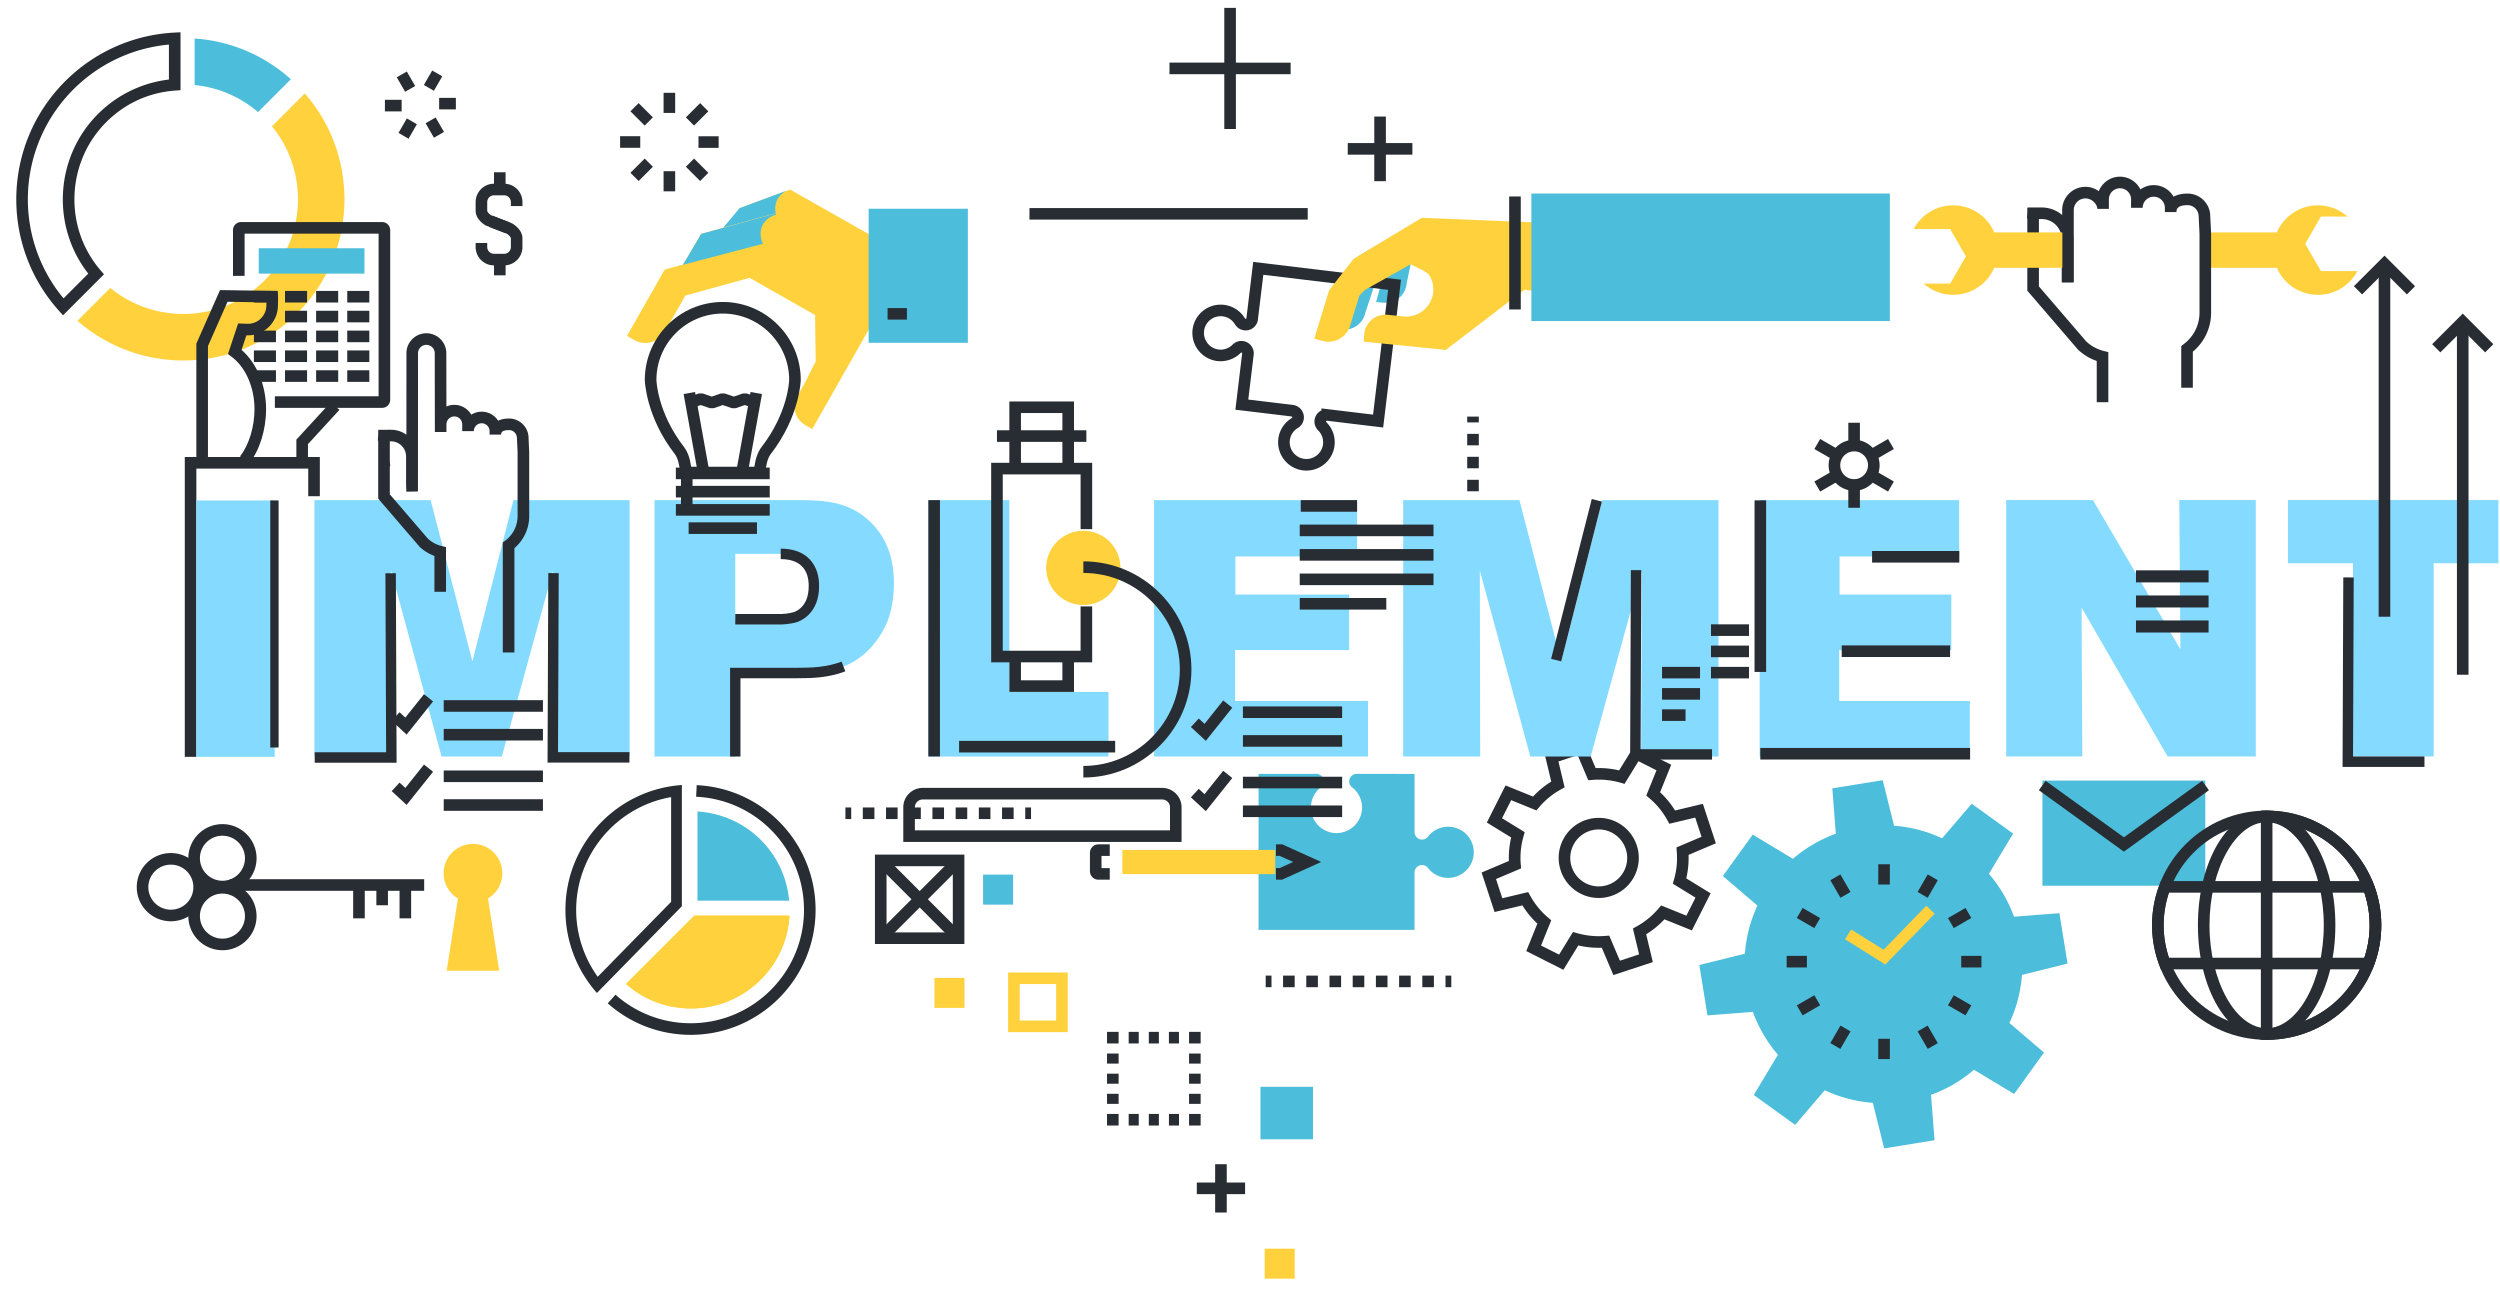 <svg xmlns="http://www.w3.org/2000/svg" xmlns:xlink="http://www.w3.org/1999/xlink" width="1150" height="595"><style><![CDATA[.B{fill:#282d33}.C{fill:#ffd23d}.D{fill:#4cbdda}.E{fill:#84dbff}]]></style><path d="M136.753 144.108c14-14.005 21.715-32.628 21.715-52.437 0-18.072-6.45-35.203-18.256-48.708L125.08 58.095c17.063 20.712 15.884 51.628-3.413 70.93-19.307 19.305-50.22 20.478-70.932 3.412l-15.133 15.136c13.512 11.803 30.635 18.256 48.716 18.253 19.803 0 38.425-7.7 52.436-21.72" class="C"/><path d="M133.795 36.452c-12.317-11.06-27.76-17.6-44.277-18.737l-.001 21.404a52.416-52.416 0 0 0 29.169 12.44l15.11-15.107" class="D"/><path d="M77.7 20.514c-16.58 1.51-32.092 8.768-43.944 20.616-26.176 26.18-27.95 67.865-4.53 96.116l11.376-11.38c-17.104-21.84-15.33-53.624 4.47-73.424a55.311-55.311 0 0 0 32.629-15.856zM28.986 145.036l-1.88-2.096c-27.23-30.354-25.96-76.733 2.89-105.58C43.447 23.91 61.29 15.966 80.238 14.987l2.804-.144.004 26.646-2.475.18c-12.12.876-23.088 5.905-31.717 14.543-18.43 18.428-19.58 48.336-2.627 68.093l1.61 1.875-18.85 18.856" class="B"/><path d="M231.07 401.713a13.51 13.51 0 0 0-13.501-13.512 13.505-13.505 0 0 1-13.509 13.512c0 4.92 2.644 9.21 6.583 11.568l-5.163 33.265h24.156l-5.147-33.265c3.936-2.36 6.58-6.648 6.58-11.568" class="C"/><g class="B"><path d="M195.124 409.77H105.79v-5.333h89.333v5.333"/><path d="M189.124 422.436h-5.333v-15.333h5.333v15.333m-21.334 0h-5.333v-15.333h5.333v15.333"/><path d="M178.457 416.436h-5.333v-9.333h5.333v9.333m-76.134-32a10.293-10.293 0 0 1-7.324 3.032 10.292-10.292 0 0 1-3.032 7.323 10.37 10.37 0 0 0 10.357 10.354h.007a10.37 10.37 0 0 0 10.349-10.354 10.37 10.37 0 0 0-10.357-10.354zm.01 26.04h-.01a15.71 15.71 0 0 1-15.689-15.687 15.58 15.58 0 0 1 4.595-11.093 15.589-15.589 0 0 0 11.095-4.595c8.65 0 15.688 7.04 15.7 15.688a15.71 15.71 0 0 1-15.681 15.687"/><path d="M102.323 411.055a10.291-10.291 0 0 1-7.324 3.034 10.289-10.289 0 0 1-3.032 7.324c0 5.71 4.645 10.36 10.356 10.36s10.356-4.65 10.356-10.36a10.37 10.37 0 0 0-10.356-10.357zm0 26.05c-8.65 0-15.69-7.042-15.69-15.693a15.587-15.586 0 0 0 4.595-11.096 15.587-15.586 0 0 0 11.095-4.595c8.65 0 15.69 7.04 15.69 15.7s-7.04 15.693-15.69 15.693"/><path d="M78.594 397.746a10.279-10.278 0 0 1-7.321 3.033 10.287-10.287 0 0 1-3.033 7.323 10.37 10.37 0 0 0 10.355 10.354 10.37 10.37 0 0 0 10.355-10.354 10.285-10.285 0 0 1-3.032-7.323 10.281-10.281 0 0 1-7.323-3.033zm0 26.044a15.71 15.71 0 0 1-15.688-15.688 15.59 15.59 0 0 1 4.595-11.095 15.58-15.58 0 0 0 11.093-4.595 15.58 15.58 0 0 1 11.093 4.595 15.587-15.586 0 0 0 4.595 11.096c0 8.65-7.037 15.687-15.688 15.687m515.1-389.644l-55.736-.004V28.81l55.737.004-.001 5.333"/><path d="M568.506 59.346h-5.333V3.615h5.333v55.73m81.194 11.8l-29.735-.002V65.8l29.735.002v5.333"/><path d="M637.5 83.344h-5.333V53.612h5.333v29.732"/><use xlink:href="#B"/><use xlink:href="#B" y="13.217"/><path d="M187.043 370.26l-6.868-6.348 3.62-3.917 2.655 2.456 8.587-10.763 4.17 3.325-12.164 15.247M141.66 213.283h-5.333v-11.06l15.877-17.276 3.927 3.6-14.47 15.746v8.98"/><path d="M175.76 187.624h-49.317v-5.333h47.717v-74.818h-61.648v19.415h-5.333v-21.013a3.737-3.737 0 0 0 3.733-3.735h64.848a3.74 3.74 0 0 1 3.733 3.735v78.015a3.739-3.739 0 0 0-3.733 3.736"/></g><path d="M119.02 125.864v-11.663h48.632v11.663H119.02" class="D"/><g class="B"><use xlink:href="#C"/><use xlink:href="#C" x="14.316"/><use xlink:href="#D"/><use xlink:href="#C" x="42.945"/><use xlink:href="#C" x="14.316" y="9.124"/><use xlink:href="#D" y="9.124"/><use xlink:href="#C" x="42.945" y="9.124"/><use xlink:href="#C" y="18.254"/><use xlink:href="#C" x="14.316" y="18.254"/><use xlink:href="#D" y="18.254"/><use xlink:href="#C" x="42.945" y="18.254"/><use xlink:href="#C" y="27.381"/><use xlink:href="#C" x="14.316" y="27.381"/><use xlink:href="#D" y="27.381"/><use xlink:href="#C" x="42.945" y="27.381"/><use xlink:href="#C" y="36.504"/><use xlink:href="#C" x="14.316" y="36.504"/><use xlink:href="#D" y="36.504"/><use xlink:href="#C" x="42.945" y="36.504"/><path d="M95.656 213.283h-5.333v-55.21l10.885-24.637 26.595.403.116 3.15-.06 3.697c-.125 7.61-6.404 13.733-14.02 13.583l-.5-.016-2.23 6.7c7.005 6.062 11.287 16.304 11.284 27.26.003 9.468-3.007 19.064-7.853 25.044l-4.144-3.357c4.05-4.998 6.665-13.51 6.664-21.686.001-10.075-4.08-19.344-10.65-24.194l-1.56-1.15 4.684-14.076 4.432.146c4.616.064 8.48-3.668 8.557-8.34l.025-1.505-17.893-.27-9.003 20.377v54.084"/><path d="M90.323 348.142H85V210.224h62.12v18.036h-5.333v-12.703H90.323v132.585"/></g><path d="M1047.337 123.18l-31.3-.004v-16.28h31.307c3.152-7.328 10.42-12.448 18.91-12.448 5.23-.013 9.995 1.965 13.635 5.177l-12.253-.007-7.245 12.547 7.252 12.526 16.8.007c-3.467 6.504-10.31 10.93-18.188 10.93-8.472.01-15.755-5.123-18.916-12.448" class="C"/><g class="B"><path d="M969.83 185.02h-5.333v-18.976a23.643-23.643 0 0 0-8.593-5.202l-.188-.196-23.15-26.933V113.22l-.167-1.92.167-.07v-10.787l-.167-.02.167-3.166v-1.604l.107-.008.013-.206H939.188a14.56 14.56 0 0 1 14.541 14.539v19.89h-5.333v-19.89a9.22 9.22 0 0 0-9.208-9.206H937.9V112.7l.385 1.897-.387.163v16.98l21.77 25.325a18.299-18.298 0 0 1 8.129 4.396l2.033.498v23.064"/><path d="M1008.7 178.354h-5.333V159.16l1.07-.8c4.663-3.487 7.337-8.805 7.337-14.59v-36.276l-.388-7.884c-.003-2.947-2.293-5.235-5.11-5.235-5.093 0-5.104 2.204-5.104 3.155v.006h-5.333V95.6a5.113-5.113 0 0 1-5.108-5.109 5.112-5.112 0 0 1-5.107 5.109h-5.333v-3.89a5.109-5.109 0 0 1-5.101-5.107 5.111-5.11 0 0 1-5.107 5.107v4.376h-5.333c0-2.182-2.428-4.815-5.445-4.815a5.38-5.38 0 0 1-5.376 5.372v33.223h-5.333V96.644c0-5.904 4.804-10.707 10.71-10.707 2.225 0 4.372.753 6.156 1.99 1.52-3.89 5.307-6.656 9.73-6.656a10.449-10.449 0 0 0 9.393 5.892 10.387-10.386 0 0 0 6.147-2.006 10.449-10.449 0 0 0 9.097 5.318c1.683-.933 3.86-1.432 6.45-1.432 5.757 0 10.44 4.68 10.44 10.44l.387 7.884.004 36.405a23.33 23.33 0 0 1-8.408 18.013v16.57"/></g><path d="M917.376 106.896l31.3.004v16.278H917.37c-3.152 7.33-10.42 12.45-18.91 12.45-5.23.014-9.995-1.965-13.636-5.177l12.253.007 7.245-12.548-7.253-12.525-16.8-.005c3.467-6.507 10.312-10.93 18.19-10.93 8.47-.008 15.755 5.123 18.915 12.448" class="C"/><path d="M680.248 194.3h-5.333v-2.667h5.333v2.667m0 10.555h-5.333v-5.277h5.333zm0 10.556h-5.333v-5.277h5.333zm0 10.556h-5.333V220.7h5.333v5.278m0 7.942h-5.333v-2.667h5.333v2.667m-205.97 142.86h-2.667v-5.333h2.667v5.333m-72.048 0h-5.336v-5.333h5.336zm10.675 0h-5.337v-5.333h5.337zm10.673 0h-5.337v-5.333h5.337zm10.673 0h-5.336v-5.333h5.336zm10.675 0H439.6v-5.333h5.337zm10.673 0h-5.337v-5.333h5.337zm10.673 0h-5.336v-5.333h5.336v5.333m-74.714 0h-2.667v-5.333h2.667v5.333M667.6 454.12h-2.667v-5.333h2.667v5.333m-72.046 0h-5.336v-5.333h5.336zm10.675 0h-5.337v-5.333h5.337zm10.673 0h-5.337v-5.333h5.337zm10.673 0h-5.336v-5.333h5.336zm10.675 0h-5.337v-5.333h5.337zm10.673 0h-5.337v-5.333h5.337zm10.673 0h-5.336v-5.333h5.336v5.333m-74.706 0h-2.667v-5.333h2.667v5.333" class="B"/><path d="M650.684 427.754l.005-26.716a3.484-3.484 0 0 0 3.455-3.128 3.48-3.48 0 0 0 2.715 1.329 11.728-11.728 0 0 1 9.301 4.585c6.497.002 11.765-5.264 11.77-11.764a11.77 11.77 0 0 0-11.763-11.77 11.767-11.767 0 0 1-9.313 4.589 3.457-3.457 0 0 0-2.713 1.324c-1.8 0-3.263-1.375-3.45-3.127l.004-27.08-26.988-.004a3.471-3.471 0 0 1-3.076 3.443 3.485-3.485 0 0 1 1.323 2.714 11.725-11.725 0 0 0 4.587 9.307c0 6.496-5.27 11.763-11.77 11.76a11.76-11.76 0 0 0-11.759-11.768 11.733-11.733 0 0 0 4.58-9.301c.804-.64 1.33-1.6 1.332-2.72-.003-1.783-1.352-3.23-3.08-3.44l-26.903-.007-.015 71.752 71.755.02M616.534 151.4c5.253 1.107 10.4-2.26 11.505-7.515l11.397-34.556-14.112 8.22-12.34 33.077c.125.035.25.08.38.108l3.17.665m20.082-12.155a9.712-9.712 0 0 1 10.451-8.915l5.804-27.647-11.933 7.3L633 138.93a2.67 2.67 0 0 0 .396.059l3.23.255" class="D"/><path d="M574.21 183.8l20.953 2.534c2.93.583 4.947 3.353 4.593 6.31a5.727-5.727 0 0 0-2.684 4.183c-2.11 1.26-3.46 3.328-3.747 5.7a7.7-7.7 0 0 1 6.711 8.553 7.7 7.7 0 0 0 8.549-6.709 7.635-7.635 0 0 1-2.248-6.396c-1.267-1.296-1.855-3.005-1.65-4.727a5.733-5.733 0 0 0 3.179-4.462v-.92l23.736 2.857 6.923-57.4-57.393-6.92-2.563 21.13c-.656 2.848-3.3 4.78-6.263 4.416a5.707-5.707 0 0 0-4.181-2.692c-1.255-2.102-3.323-3.45-5.696-3.736a7.68-7.68 0 0 1-8.551 6.709 7.696-7.696 0 0 1 6.711 8.552 7.712-7.712 0 0 1 6.396-2.252c1.283-1.262 2.963-1.85 4.72-1.648a5.725-5.725 0 0 0 5.04 5.778l-.02.283zm26.756 32.667c-.52 0-1.048-.033-1.567-.096-7.128-.86-12.227-7.36-11.37-14.485.485-4.02 2.77-7.525 6.268-9.615.043-.026.145-.12.164-.27.025-.208-.12-.364-.28-.42l-25.905-3.126 3.132-25.94a.387-.387 0 0 1-.337-.333c-.17-.032-.268.077-.316.126-2.775 2.813-6.84 4.25-10.804 3.772a13.04 13.04 0 0 1-11.368-14.485 13.02 13.02 0 0 1 12.909-11.46 13.03 13.03 0 0 1 1.577.095 12.927-12.926 0 0 0 9.613 6.261.38-.38 0 0 1 .264.167.404-.404 0 0 1 .401-.246l3.128-25.937 67.982 8.196-8.2 67.98-25.867-3.117c-.196.004-.383.123-.41.344-.017.142.063.26.133.33a12.915-12.915 0 0 0 3.765 10.798 13.021-13.021 0 0 0-12.916 11.46" class="B"/><path d="M611.374 133.52l11.317-14.5.472-.26.008.008 30.868-18.582 53.296 2.188a10.453-10.453 0 0 0 3.004.122l1.02.176-.143.027c1.028.287 29.813 3 29.813 3l5.18 32.934-44.932-5.363-36.233 27.705-37.525-3.792c.003-.133-.27.1-.257-.032l.248-3.276a9.853-9.853 0 0 0 10.229-9.124l7.82.807a12.5 12.5 0 0 0 13.7-11.138 12.483-12.482 0 0 1-2.224-8.455l-2.288-1.5-5.892-2.867-21.007 11.795-2.528 2.548-4.183 13.588a10.43 10.43 0 0 1-12.805 7.297l-3.347-.918c-.145-.038-.28-.095-.407-.142l6.797-22.24M364.096 87.56l-.604-.343-23.3 8.548-1.488 2.62-.005.005-5.955 6.277 24.373-6.672.104.1-34.708 9.5-1.488 2.62v.007l-6.837 11.505 33.933-9.3-42.37 11.595-17.317 30.476.365.234 2.98 1.695a10.309-10.309 0 0 1 14.055-3.864l9.424-16.6 29.583-8.148.808.46 29.82 16.943-.544-.1.316 21.217c-.62 1.1-2.716 5.092-4.455 8.867l-4.008 7.053a9.76-9.76 0 0 1 3.664 13.313l2.825 1.6c.127.07.245.124.372.183l27.245-47.96 11.405-20.684a12.013-12.013 0 0 1-4.511-16.375L364.096 87.56" class="C"/><g class="D"><path d="M357.345 92.24c-.825 1.844-.95 3.854-.5 5.83l-24.1 6.598 7.448-8.903 21.99-8.188c-2.16.964-3.892 2.542-4.837 4.664"/><path d="M311.728 122.4l2.464-.677 6.835-11.508 1.488-2.62 34.364-9.4.135.52c-2.895.833-5.244 2.628-6.4 5.242-1.153 2.583-.933 5.496.335 8.183l-39.2 10.3-.01-.037m133.477 35.28h-45.64V96.02h45.64v61.665m424.116-9.988V89.03h-164.9v58.667h164.9"/></g><g class="B"><path d="M601.552 101.03h-128v-5.333h128v5.333m-184.367 46h-8.9v-5.333h8.9v5.333m282.37-4.666h-5.333v-52h5.333v52M852.9 207.63a6.4-6.4 0 0 1-6.392 6.395 6.399-6.398 0 0 1 6.392 6.389 6.4 6.4 0 0 0 6.384-6.4 6.396-6.396 0 0 1-6.384-6.395zm0 18.117c-6.465 0-11.725-5.26-11.725-11.723s5.26-11.728 11.725-11.728a11.74 11.74 0 0 1 11.717 11.728c0 6.462-5.256 11.723-11.717 11.723"/><path d="M855.556 203.015h-5.333v-8.562h5.333v8.563m12.948 23.104l-7.416-4.284 2.667-4.617 7.416 4.284-2.667 4.617m-26.482-15.293l-7.42-4.28 2.667-4.62 7.417 4.28-2.665 4.62m21.733 0l-2.667-4.62 7.416-4.28 2.667 4.62-7.416 4.28M837.27 226.12l-2.667-4.62 7.417-4.284 2.668 4.62-7.42 4.284m-97.02 204.26l4.9 11.54 8.835-2.907-2.845-11.907 1.772-.98a35.711-35.71 0 0 1 9.96-8.154l1.247-1.468 11.617 4.7 4.192-8.3-10.436-6.408.56-1.95a35.584-35.584 0 0 1 1.268-12.803l-.157-1.92 11.544-4.9-2.905-8.83-11.912 2.843-.98-1.773a35.495-35.495 0 0 1-8.151-9.951l-1.473-1.246 4.704-11.624-8.296-4.187-6.416 10.428-1.947-.56a35.733-35.733 0 0 1-12.8-1.268l-1.92.16-4.893-11.545-8.835 2.905 2.845 11.908-1.77.98a35.761-35.761 0 0 1-9.956 8.156l-1.248 1.47-11.616-4.707-4.192 8.3 10.428 6.412-.56 1.946a35.681-35.681 0 0 1-1.269 12.808l.157 1.92-11.54 4.888 2.904 8.84 11.907-2.845.98 1.77a35.797-35.797 0 0 1 8.156 9.958l1.468 1.245-4.696 11.617 8.3 4.187 6.4-10.42 1.947.556a36.04-36.04 0 0 1 12.813 1.265zm1.893 18.14l-5.32-12.56c-3.66.12-7.27-.227-10.797-1.054l-6.88 11.2-17.06-8.613 5.1-12.635a41.111-41.11 0 0 0-6.885-8.387l-12.8 3.058-5.967-18.164 12.55-5.317a40.85 40.85 0 0 1 1.059-10.8l-11.2-6.887 8.617-17.062 12.636 5.12a40.929-40.929 0 0 0 8.384-6.885l-3.056-12.792 18.16-5.97 5.32 12.557a40.987-40.986 0 0 0 10.797 1.055l6.9-11.197 17.055 8.608-5.115 12.64a40.809-40.809 0 0 0 6.885 8.387l12.8-3.052 5.972 18.148-12.56 5.33a40.839-40.838 0 0 0-1.053 10.799l11.205 6.88-8.617 17.06-12.64-5.1a40.901-40.901 0 0 0-8.388 6.885l3.055 12.788-18.157 5.973m-6.717-66.983a13.093-13.093 0 0 1-4.099.662 12.993-12.993 0 0 1-7.591 6.531 13.004-13.004 0 0 1-.748 9.992 13.061-13.061 0 0 1 16.517 8.345 12.997-12.997 0 0 1 7.599-6.535 12.992-12.992 0 0 1 .751-9.989 13.061-13.061 0 0 1-12.429-9.005zm-.01 31.52a18.387-18.387 0 0 0-17.495-12.671 18.307-18.307 0 0 0 1.053-14.061 18.292-18.292 0 0 0 10.685-9.195 18.44 18.44 0 0 1 5.765-.928c7.973 0 15.005 5.093 17.496 12.672a18.303-18.303 0 0 0-1.056 14.061 18.296-18.296 0 0 0-10.695 9.195 18.41 18.41 0 0 1-5.755.927"/></g><path d="M1014.45 407.436h-74.93v-48.374h74.93v48.374" class="D"/><path d="M976.985 391.755l-39.12-28.253 3.124-4.322 35.996 25.997 35.996-25.997 3.123 4.322-39.12 28.253m-466.5 12.905h-5.28c-2.12 0-3.844-1.737-3.844-3.87v-8.525c0-2.132 1.724-3.867 3.844-3.867h5.28v5.333h-3.792v5.596h3.792v5.333m79.336-.015h-2.864v-5.333h1.712l6.157-2.8-6.157-2.8h-1.712v-5.333h2.864l17.928 8.124-17.928 8.123" class="B"/><path d="M516.294 402.098h70.3v-11.133h-70.3v11.133" class="C"/><g class="B"><path d="M232.596 107.273l-9.296-3.617c-3.727-2.37-4.51-4.984-4.51-6.76v-3.938a8.463-8.462 0 0 0 8.452-8.452h4.644a8.461-8.461 0 0 0 8.449 8.452v1.84h-5.333v-1.84a3.12-3.12 0 0 1-3.116-3.119h-4.644a3.123-3.123 0 0 1-3.119 3.119v3.938c0 .57.68 1.354 1.825 2.122l8.553 3.274-1.907 4.98"/><path d="M231.887 122.085h-4.644a8.461-8.461 0 0 0-8.452-8.451v-1.843h5.333v1.843a3.123-3.123 0 0 1 3.119 3.117h4.644a3.12-3.12 0 0 1 3.116-3.117v-3.94c0-.476-.597-1.332-1.924-2.22l-8.152-3.14 1.916-4.976 8.883 3.475c3.016 1.912 4.6 4.284 4.6 6.86v3.94a8.46-8.46 0 0 0-8.449 8.451m.693-34.192h-5.333v-8.64h5.333v8.64"/><path d="M232.58 126.657h-5.333v-8.637h5.333v8.637m78-74.7h-5.333v-9.273h5.333v9.273m-14.023 5.807L290 51.2l3.77-3.77 6.557 6.555-3.77 3.77M294.517 68h-9.273v-5.333h9.273V68m-.747 15.266l-3.77-3.77 6.556-6.556 3.77 3.77-6.556 6.556m16.808 4.757h-5.333v-9.276h5.333v9.276m11.48-4.753l-6.56-6.56 3.772-3.77 6.56 6.56-3.772 3.77m8.526-15.25H321.3v-5.333l9.275.001-.001 5.333M319.27 57.764l-3.77-3.77 6.56-6.558 3.77 3.77-6.56 6.557m-109.6-7.426H202v-5.333h7.7v5.333m-10.1-8.575l-4.62-2.667 3.844-6.658 4.62 2.667-3.843 6.657m-13.244.455l-3.843-6.66 4.62-2.667 3.844 6.66-4.62 2.667m-1.6 9.027h-7.7V45.9h7.7v5.333m3.168 12.567l-4.62-2.667 3.845-6.66 4.62 2.667-3.845 6.66m11.692-.443l-3.845-6.66 4.62-2.667 3.844 6.66-4.62 2.667"/></g><use xlink:href="#E" fill="#ffd13d"/><path d="M320.845 414.313V373.28c22.37 1.412 40.155 18.715 42.176 41.033h-42.176" class="D"/><use xlink:href="#E" class="C"/><path d="M317.704 476.026a57.373-57.373 0 0 0-38.132-14.48l3.54-3.987a52.043-52.042 0 0 1 34.591 13.133c28.745 0 52.132-23.386 52.132-52.126 0-27.873-21.792-50.745-49.612-52.066l.253-5.328c30.668 1.46 54.692 26.67 54.692 57.395 0 31.687-25.78 57.46-57.465 57.46m-4.047-114.92c-29.927 2.082-53.56 27-53.56 57.46 0 14.66 5.475 28.02 14.483 38.193l39.077-39.895zm-4.944 5.576v48.16l-33.76 34.463a52.555-52.554 0 0 0-9.912-30.74c0-25.75 18.793-47.588 43.672-51.884" class="B"/><path d="M951.073 443.252l-3.752-23.187-20.883 1.62a63.681-63.681 0 0 1-11.533-19.737l11.13-18.492-19.047-13.737-13.617 15.9a63.6-63.6 0 0 1-22.109-5.786l-5.217-20.952-23.177 3.75 1.617 20.884a63.52-63.52 0 0 1-19.735 11.536l-18.492-11.13-13.74 19.044 15.907 13.614a63.576-63.576 0 0 1-5.78 22.116l-20.956 5.2 3.75 23.187 20.885-1.614a63.456-63.456 0 0 1 11.535 19.72l-11.127 18.506 19.04 13.733 13.62-15.906a63.608-63.608 0 0 1 22.109 5.787l5.213 20.946 23.18-3.747-1.62-20.88a63.755-63.754 0 0 1 19.736-11.533l18.497 11.12 13.736-19.04-15.91-13.613a63.707-63.707 0 0 1 5.788-22.12l20.952-5.2" class="D"/><path d="M869.33 406.875h-5.333v-9.3h5.333v9.3m17.392 6.087l-4.62-2.667 4.652-8.06 4.62 2.667-4.653 8.06m12.013 13.968l-2.667-4.62 8.065-4.655 2.665 4.62-8.064 4.653m12.73 18.112h-9.305v-5.333h9.305v5.333m-7.33 22.04l-8.064-4.653 2.667-4.626 8.064 4.667-2.667 4.613m-17.375 15.425l-4.653-8.066 4.62-2.667 4.652 8.067-4.617 2.667m-17.43 4.665h-5.333v-9.307h5.333v9.307m-22.76-4.666l-4.616-2.68 4.657-8.053 4.617 2.667-4.66 8.066m-17.37-15.426l-2.667-4.613 8.06-4.653 2.667 4.613-8.06 4.653m1.973-22.04h-9.307v-5.333h9.307v5.333m3.418-18.1l-8.057-4.656 2.668-4.617 8.06 4.656-2.67 4.617m12.015-13.968l-4.648-8.06 4.62-2.664 4.648 8.06-4.62 2.664" class="B"/><path d="M867.265 443.68L848.7 432.066l2.828-4.52 14.912 9.332 19.673-20.257 3.825 3.716-22.675 23.34m-398.217 25.776h16.765V452.68h-16.765zm22.1 5.333h-27.432v-27.44h27.432v27.44" class="C"/><path d="M466.034 416.125H452.22v-13.812h13.813v13.812m137.95 107.955h-24.17v-24.16h24.17v24.16" class="D"/><path d="M443.67 463.64h-13.812v-13.8h13.812v13.8m151.888 124.546h-13.812v-13.8h13.812v13.8" class="C"/><g class="B"><path d="M564.304 557.76h-5.333v-22.227h5.333v22.227"/><path d="M572.744 549.306H550.53v-5.333h22.213v5.333M407.815 428.914h30.476V398.44h-30.476zm35.8 5.338h-41.143v-41.146h41.143v41.146"/><path d="M407.034 433.466l-3.772-3.77 35.81-35.808 3.77 3.77-35.81 35.808"/><path d="M439.073 433.466l-35.8-35.808 3.772-3.77 35.8 35.808-3.77 3.77M514.564 480h-5.333v-5.333h5.333V480m9.258 0h-4.63v-5.333h4.63zm9.26 0h-4.63v-5.333h4.63zm9.257 0h-4.64v-5.333h4.628V480m9.972 0h-5.333v-5.333h5.333V480m.001 9.252h-5.333v-4.626h5.333zm0 9.267h-5.333v-4.626h5.333zm0 9.253h-5.333v-4.626h5.333v4.626m0 9.96h-5.333V512.4h5.333v5.333m-28.477-.001h-4.63V512.4h4.63zm9.26 0h-4.63V512.4h4.63zm9.257 0h-4.63V512.4h4.63v5.333m-27.776-.001h-5.333V512.4h5.333v5.333"/><path d="M514.564 489.266h-5.333v-4.64h5.333zm0 9.253h-5.333v-4.626h5.333zm0 9.253h-5.333v-4.626h5.333v4.626m528.096-129.564c-26.13 0-47.388 21.257-47.388 47.384 0 26.14 21.26 47.395 47.388 47.395s47.4-21.253 47.4-47.395c0-26.126-21.26-47.384-47.4-47.384zm0 100.112c-29.07 0-52.72-23.653-52.72-52.728 0-29.068 23.65-52.717 52.72-52.717s52.724 23.65 52.724 52.717c0 29.075-23.652 52.728-52.724 52.728"/><path d="M1042.66 378.208c-14.25 0-26.29 21.7-26.29 47.384s12.04 47.395 26.29 47.395c14.244 0 26.277-21.707 26.277-47.395s-12.033-47.384-26.277-47.384zm0 100.112c-17.732 0-31.623-23.16-31.623-52.728 0-29.56 13.89-52.717 31.623-52.717 17.725 0 31.61 23.157 31.61 52.717 0 29.568-13.885 52.728-31.61 52.728"/><path d="M1045.327 378.282v94.637c24.896-1.4 44.724-22.093 44.724-47.328s-19.828-45.922-44.724-47.31zm-2.667 100.037h-2.667V372.874h2.667c29.072 0 52.724 23.65 52.724 52.717 0 29.075-23.652 52.728-52.724 52.728"/><path d="M997.743 440.573h89.834a46.976-46.976 0 0 1 2.473-14.981 46.907-46.906 0 0 1-2.473-14.975h-89.834a47.067-47.066 0 0 1-2.471 14.975c0 5.05.83 10.075 2.47 14.98zm93.556 5.333h-97.284l-.65-1.733c-2.273-6.04-3.427-12.293-3.427-18.582s1.153-12.537 3.427-18.58l.65-1.728h97.284l.652 1.724c2.28 6.027 3.433 12.28 3.433 18.584s-1.155 12.555-3.433 18.595l-.652 1.72m-4.736-310.476l-3.77-3.773 14.072-14.062 14.067 14.064-3.77 3.77-10.297-10.292-10.3 10.293m35.998 26.667l-3.77-3.773 14.072-14.063 14.067 14.064-3.77 3.77-10.297-10.292-10.3 10.293"/></g><path d="M372.565 261.468c-3.648-6.683-11.444-6.683-13.436-6.683h-20.9v30.073h21.067c.5 0 4.147-.166 6.635-1.003 3.32-1.168 8.46-4.844 8.46-14.2 0-1.336 0-4.845-1.825-8.187zm35.83 23.893c-1.493 4.008-7.464 16.374-20.403 21.217-6.967 2.675-13.933 3.008-21.23 3.008h-28.533v38.426h-37.155V230.06h66.848c11.445 0 22.06.836 31.184 8.854 11.777 10.192 12.11 24.394 12.11 29.573 0 2.337-.165 9.857-2.82 16.875" class="E"/><path d="M359.296 287.265H338.23v-4.813h21.067c.43 0 3.76-.166 5.88-.878 2.03-.716 6.827-3.333 6.827-11.917 0-1.156 0-4.227-1.53-7.028-1.97-3.607-5.787-5.437-11.344-5.437v-4.812c9.257 0 13.555 4.312 15.53 7.93 2.12 3.885 2.12 7.854 2.12 9.348 0 11.993-7.7 15.64-10.06 16.47-3.135 1.056-7.384 1.14-7.424 1.14zm-18.677 60.75h-4.78V307.18h30.92c6.556 0 13.53-.22 20.38-2.85l1.7 4.498c-7.61 2.92-15.08 3.164-22.08 3.164h-26.144v36.022" class="B"/><path d="M254.065 348.003l.333-85.536-23.556 85.536h-27.73l-23.223-85.536.168 85.536h-35.42V230.06h53.46l19.2 74.176 18.88-74.176h53.46v117.946h-35.585m-163.735.138V230.2h36.06v117.945h-36.06" class="E"/><path d="M128.16 343.854h-3.844V230.2h3.844v113.653" class="B"/><path d="M427.045 348.013V230.06h37.257v88.216h45.61v29.74h-82.866" class="E"/><g class="B"><path d="M494.034 318.274h-29.732V301.27h5.333v11.67H488.7v-11.32h5.333v16.653m.001-104.833H488.7V190h-19.065v23.083h-5.333V184.68h29.732v28.76"/><path d="M502.4 304.68h-46.46V212.9h46.46v30.507h-5.333v-25.173H461.27v81.104h35.795v-20.38h5.333v25.715m-2.665-101.426h-41.128v-5.333h41.128v5.333m13.242 142.9h-71.797v-5.333h71.797v5.333M420.84 381.95H538.2v-10.58a3.612-3.612 0 0 1-3.608-3.606H424.45a3.612-3.612 0 0 1-3.608 3.606zm122.684 5.333H415.507V371.37a8.951-8.951 0 0 0 8.941-8.94h110.134a8.951-8.951 0 0 0 8.941 8.94v15.912"/></g><path d="M515.415 261.234a17.08 17.08 0 0 1-17.077 17.077c-9.433 0-17.08-7.646-17.08-17.077s7.647-17.077 17.08-17.077a17.08 17.08 0 0 1 17.077 17.077" class="C"/><path d="M530.875 348.005V230.06h93.386v25.896h-55.965v17.54h52.292v25.563h-52.46v23.387h61.147v25.56h-98.4" class="E"/><g class="B"><use xlink:href="#B" x="367.63" y="-29.472"/><use xlink:href="#B" x="367.63" y="-16.26"/><path d="M554.673 340.785l-6.868-6.35 3.62-3.916 2.656 2.456 8.585-10.763 4.17 3.326-12.164 15.248"/><use xlink:href="#B" x="367.63" y="2.876"/><use xlink:href="#B" x="367.63" y="16.092"/><path d="M554.673 373.134l-6.868-6.348 3.62-3.917 2.655 2.456 8.587-10.763 4.17 3.326-12.164 15.247"/></g><path d="M809.428 348.013V230.06h91.78v25.897h-55.003V273.5h51.392v25.563H846.04v23.394h60.093v25.56h-96.706m187.66-.036l-39.56-68.5.337 68.5H922.85V230.025h39.896l40.235 68.667-.507-68.667h35.183V347.98h-40.57m122.4-88.88v88.882h-37.1V259.1h-29.937v-29.073h96.798V259.1h-29.772m-364.56 88.92l.333-85.546-23.56 85.546h-27.735l-23.227-85.546.168 85.546h-35.422V230.06h53.466l19.215 74.182 18.88-74.184H790.5v117.96h-35.588" class="E"/><g class="B"><path d="M804.537 292.52h-17.485v-5.333h17.485v5.333m0 9.78h-17.485v-5.333h17.485v5.333m0 9.777h-17.485v-5.333h17.485v5.333m-22.517 0h-17.484v-5.333h17.484v5.333m0 9.778h-17.484v-5.333h17.484v5.333m-6.666 9.778h-10.817V326.3h10.817v5.333m240.596-63.737h-33.4v-5.532h33.4v5.533m0 11.525h-33.4V273.9h33.4v5.534m0 11.516h-33.4v-5.534h33.4v5.534m-779.33 9.192h-5.333v-50.607l1.068-.8c3.647-2.728 5.737-6.884 5.737-11.402v-29.367l-.3-6.36c-.003-2.127-1.63-3.753-3.628-3.753-3.617 0-3.63 1.376-3.63 2.045v.006H225.2v-1.572a3.63 3.63 0 0 0-3.624-3.626 3.63 3.63 0 0 0-3.627 3.626h-5.333v-3.146a3.629-3.629 0 0 1-3.625-3.625 3.629-3.629 0 0 1-3.624 3.625v3.54h-5.333l-.056-36.245a3.847-3.847 0 0 1-3.844-3.846 3.845-3.845 0 0 1-3.841 3.841l-.036 63.602-5.33.1-.13-3.1-.001-13.116a6.953-6.953 0 0 1-6.947-6.943h-.537v9.216l.2 2.2-.2.05V227.4l17.488 20.344a14.224-14.224 0 0 1 6.329 3.412l2.035.498v20.572h-5.333v-16.503a19.573-19.573 0 0 0-6.797-4.2l-.185-.196-18.87-21.95V202.7l-.167-.023.167-2.995v-1.743l.117-.01.016-.233 5.737-.001a12.22-12.22 0 0 0 7.091 2.259l.02-37.48a9.184-9.184 0 0 0 9.175-9.173 9.19 9.19 0 0 1 9.177 9.174l.04 24.525c1.113-.497 2.345-.773 3.64-.773 3.333 0 6.248 1.83 7.8 4.54a8.915-8.915 0 0 0 4.795-1.393 8.96-8.96 0 0 0 7.556 4.152c1.296-.628 2.953-1.005 5.032-1.005a8.968-8.968 0 0 0 8.959 8.959l.3 6.36.003 29.496a19.387-19.387 0 0 0-6.805 14.814v47.996"/><use xlink:href="#B" y="-32.347"/><use xlink:href="#B" y="-19.134"/><path d="M187.043 337.9l-6.868-6.35 3.62-3.916 2.656 2.456 8.585-10.763 4.17 3.325-12.164 15.248m130.882-123.2h29.085c.535-3.828 1.624-6.847 3.248-8.997 12.36-15.923 12.765-30.788 12.765-30.934 0-16.833-13.7-30.53-30.537-30.53s-30.533 13.696-30.533 30.53c0 .144.395 15.016 12.74 30.904 1.64 2.183 2.72 5.207 3.232 9.025zm31.484 5.333H315.5l-2.66-2.488c-.26-3.854-1.1-6.92-2.395-8.632-13.46-17.32-13.836-33.98-13.836-34.143 0-19.776 16.1-35.864 35.867-35.864s35.87 16.088 35.87 35.864c0 .163-.377 16.8-13.864 34.176-1.272 1.683-2.14 4.752-2.424 8.616l-2.66 2.47"/><path d="M321.034 217.758l-6.57-36.5 5.25-.945 6.57 36.5-5.25.945m22.908.002l-5.248-.945 6.572-36.492 5.25.945-6.573 36.492"/><path d="M346.813 187.777l-4.2-1.45-4.2 1.45h-1.74l-4.195-1.448-4.193 1.448h-1.74l-4.2-1.448-4.195 1.448-1.74-5.042 5.065-1.75h1.74l4.188 1.448 4.193-1.448h1.74l4.195 1.448 4.2-1.448h1.74l5.07 1.75-1.74 5.042m7.263 32.66h-43.177v-5.333h43.177v5.333m.01 8.387h-43.177v-5.333h43.177v5.333m0 8.388h-43.177v-5.333h43.177v5.333"/><path d="M348.206 245.6H316.77v-5.333h31.435v5.333m-29.63-11.447h-5.333v-15.937h5.333v15.938m780.945 49.543h-5.333l.003-159h5.333l-.003 159m36 26.667h-5.333l.003-159h5.333l-.003 159M498.338 357.66v-5.333c24.475 0 44.385-19.912 44.385-44.385s-19.9-44.387-44.385-44.387v-5.333c27.415 0 49.72 22.304 49.72 49.72s-22.304 49.72-49.72 49.72m289.2-8.236h-37.676l.34-87.173 4.803.018-.32 82.353h32.853v4.803m-69.37-45.185l-4.653-1.184 18.707-73.508 4.653 1.184-18.707 73.508M432.375 347.98h-5.333l.003-117.922h5.333l-.003 117.922m-142.83 2.814H251.87l.34-87.175 4.8.02-.32 82.354h32.853v4.8m-144.783.065h37.676l-.34-87.173-4.803.02.323 82.353h-32.853v4.802M624.26 235.392h-25.912v-5.333h25.912v5.333m35.154 11.254h-61.537v-5.333h61.537v5.333m0 11.254h-61.537v-5.333h61.537v5.333m0 11.252h-61.537v-5.333h61.537v5.333M637.7 280.408h-39.823v-5.333H637.7v5.333M855.556 233.6h-5.333v-8.56h5.333v8.56m259.694 119.183h-37.675l.34-87.173 4.803.017-.323 82.353h32.855v4.803m-209-3.393h-96.516v-5.333h96.516v5.333m-9.202-47.168h-49.864v-5.333h49.864v5.333m4.238-43.427h-40.128v-5.333h40.127v5.333m-88.867 50.285h-5.333l.003-78.938h5.333l-.003 78.938"/></g><defs ><path id="B" d="M249.752 359.76h-45.64v-5.333h45.64v5.333"/><path id="C" d="M126.94 139.156h-10.15v-5.333h10.15v5.333"/><path id="D" d="M155.568 139.156h-10.152v-5.333h10.152v5.333"/><path id="E" d="M317.888 463.88c-11.12 0-21.632-3.974-29.91-11.253l31.413-31.42h43.763c-.64 11.115-5.267 21.46-13.2 29.395a45.08 45.08 0 0 1-32.067 13.28"/></defs></svg>
